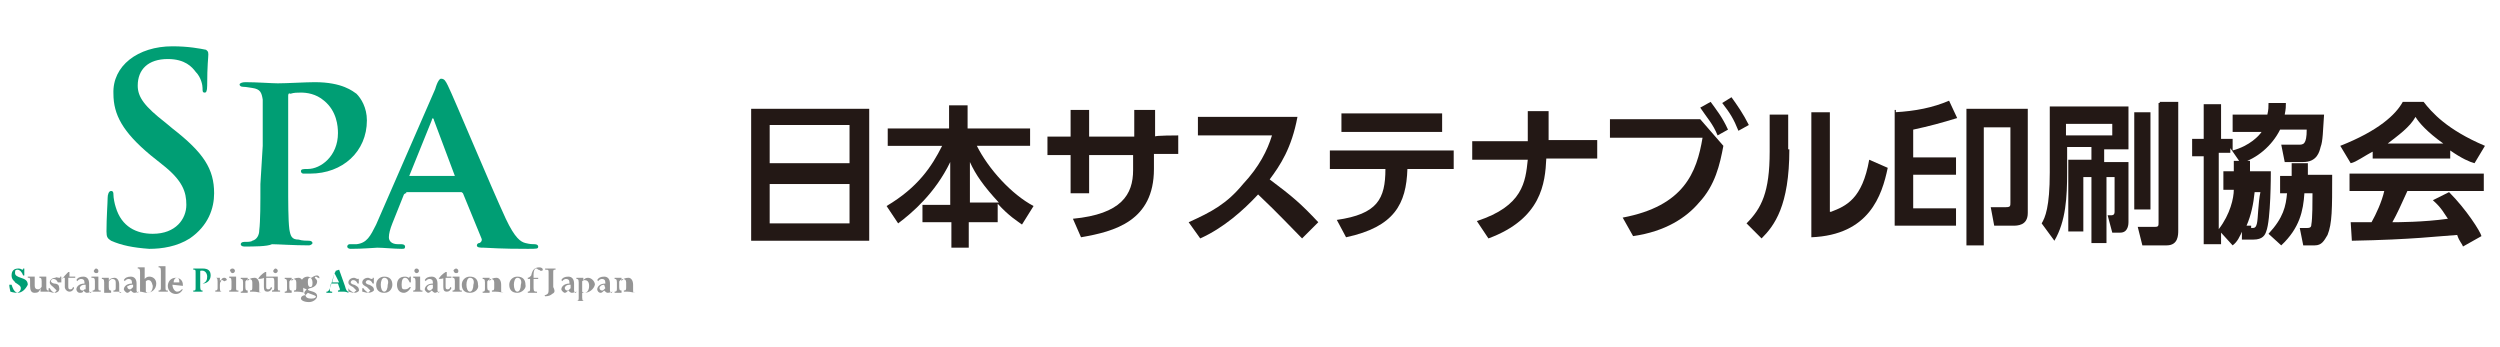 <?xml version="1.0" encoding="utf-8"?>
<!-- Generator: Adobe Illustrator 25.4.6, SVG Export Plug-In . SVG Version: 6.00 Build 0)  -->
<svg version="1.1" id="レイヤー_1" xmlns="http://www.w3.org/2000/svg" xmlns:xlink="http://www.w3.org/1999/xlink" x="0px"
	 y="0px" viewBox="0 0 216 30" style="enable-background:new 0 0 216 30;" xml:space="preserve">
<style type="text/css">
	.st0{fill:#009E74;}
	.st1{fill:#231815;}
	.st2{fill:#959595;}
</style>
<g>
	<path class="st0" d="M9.6,20.8c-0.3-0.2-0.4-0.3-0.4-0.8c0-1.2,0.1-2.5,0.1-2.9c0-0.3,0.1-0.6,0.3-0.6c0.2,0,0.2,0.2,0.2,0.3
		c0,0.3,0.1,0.8,0.2,1.1c0.5,1.7,1.8,2.3,3.2,2.3c2,0,2.9-1.3,2.9-2.5c0-1.1-0.3-2.1-2.1-3.5l-1-0.8c-2.4-2-3.2-3.5-3.2-5.3
		c-0.1-2.4,2.1-4.1,5.1-4.1c1.4,0,2.4,0.2,2.9,0.3C17.9,4.4,18,4.4,18,4.7c0,0.3-0.1,0.9-0.1,2.7c0,0.5-0.1,0.6-0.2,0.6
		c-0.2,0-0.2-0.1-0.2-0.4c0-0.2-0.1-0.9-0.6-1.4c-0.3-0.4-0.9-1.1-2.4-1.1c-1.7,0-2.6,0.9-2.6,2.3c0,1,0.6,1.8,2.4,3.2l0.6,0.5
		c2.7,2.1,3.6,3.5,3.6,5.6c0,1.3-0.5,2.8-2.1,3.9c-1.1,0.7-2.4,0.9-3.5,0.9C11.5,21.4,10.5,21.2,9.6,20.8z"/>
	<path class="st0" d="M22.7,12.6c0-2.8,0-3.4,0-4c-0.1-0.6-0.2-0.9-0.9-1c-0.1,0-0.5-0.1-0.8-0.1c-0.2,0-0.3-0.1-0.3-0.2
		c0-0.1,0.2-0.2,0.5-0.2c1,0,2.3,0.1,2.8,0.1c0.8,0,2.4-0.1,3.2-0.1c2.4,0,3.3,0.8,3.6,1c0.4,0.4,0.9,1.2,0.9,2.3
		c0,2.7-2.1,4.6-4.9,4.6c-0.1,0-0.5,0-0.6,0c-0.1,0-0.2-0.1-0.2-0.2c0-0.2,0.2-0.2,0.6-0.2c1.1,0,2.6-1.1,2.6-3.1
		c0-0.6-0.1-1.9-1.2-2.8c-0.7-0.6-1.5-0.7-2-0.7c-0.3,0-0.6,0-0.9,0.1c-0.2-0.1-0.2,0.1-0.2,0.2v7.5c0,1.7,0,3.2,0.1,4
		c0.1,0.6,0.2,0.9,0.8,0.9c0.3,0.1,0.7,0.1,0.9,0.1s0.3,0.1,0.3,0.2s-0.2,0.2-0.3,0.2c-1.3,0-2.7-0.1-3.2-0.1
		c-0.4,0.2-1.6,0.2-2.4,0.2c-0.2,0-0.3-0.1-0.3-0.2c0-0.1,0.1-0.2,0.3-0.2c0.3,0,0.6,0,0.7-0.1c0.4-0.1,0.6-0.5,0.6-0.9
		c0.1-0.8,0.1-2.3,0.1-4L22.7,12.6L22.7,12.6z"/>
	<path class="st0" d="M35.1,16.7c-0.1,0-0.1,0-0.2,0.1l-1,2.5c-0.2,0.5-0.3,0.9-0.3,1.2c0,0.3,0.2,0.6,0.8,0.6h0.3
		c0.2,0,0.3,0.1,0.3,0.2c0,0.2-0.1,0.2-0.3,0.2c-0.6,0-1.6-0.1-2.1-0.1c-0.2,0-1.2,0.1-2.3,0.1c-0.2,0-0.3-0.1-0.3-0.2
		s0.1-0.2,0.2-0.2s0.4,0,0.6,0c0.9-0.1,1.2-0.7,1.7-1.7l5.1-11.7C37.8,7,38,6.8,38.1,6.8c0.3,0,0.4,0.2,0.6,0.6
		c0.5,1,3.7,8.7,5,11.5c0.8,1.7,1.3,2,1.7,2.1s0.6,0.1,0.8,0.1c0.2,0,0.3,0.1,0.3,0.2c0,0.2-0.1,0.2-0.9,0.2c-0.7,0-2.1,0-3.8-0.1
		c-0.3,0-0.6,0-0.6-0.2c0-0.1,0.1-0.2,0.2-0.2c0.1,0,0.3-0.2,0.2-0.4L40,16.7c-0.1-0.1-0.1-0.1-0.2-0.1H35.1z M39.3,15.2
		C39.4,15.2,39.4,15.2,39.3,15.2l-1.8-4.8c0-0.1-0.1-0.2-0.1-0.2s-0.1,0.1-0.1,0.2l-1.9,4.7c-0.1,0.1,0,0.1,0.1,0.1H39.3z"/>
</g>
<g>
	<path class="st1" d="M75.1,9.4v11.4H64.9V9.4H75.1z M66.5,14.1h6.9v-3.3h-6.9V14.1z M66.5,15.9v3.4h6.9v-3.4H66.5z"/>
	<path class="st1" d="M82.1,17.5V14c-1.3,2.7-3.3,4.4-4.5,5.3l-1-1.5c2.7-1.6,3.9-3.4,4.8-5.2h-4.7v-1.5h5.3v-2h1.6v2H89v1.5h-4.6
		c1,2,3,4.2,4.9,5.2l-1,1.6c-0.4-0.3-1.1-0.7-2.1-1.8v1.6h-2.5v2.2h-1.5v-2.2h-2.5v-1.5h2.4v-0.2H82.1z M86.3,17.5
		c-1.3-1.4-2-2.4-2.5-3.5v3.5H86.3z"/>
	<path class="st1" d="M101.8,11.7v1.6h-2.1v1.3c0,4.5-3.4,5.4-6.3,5.9l-0.7-1.6c4.2-0.4,5.2-2.1,5.2-4.2v-1.3h-3.8v3.3h-1.6v-3.3h-2
		v-1.6h2V9.5h1.6v2.3H98V9.5h1.8v2.3C99.7,11.7,101.8,11.7,101.8,11.7z"/>
	<path class="st1" d="M112.1,10.1c-0.5,2.7-1.5,4.2-2.4,5.4c2,1.5,2.7,2.1,4.2,3.7l-1.4,1.4c-0.9-0.9-2-2.1-3.8-3.8
		c-1.3,1.4-3,2.9-5,3.8l-1-1.4c2-0.9,3.3-1.6,4.7-3.3c1.4-1.5,2.1-2.9,2.5-4.2h-6.4v-1.6H112.1z"/>
	<path class="st1" d="M115.5,19c3.5-0.5,4.2-1.8,4.2-4.4h-4.8V13h10.7v1.6h-4c-0.1,3-1.1,5-5.3,5.9L115.5,19z M124.6,9.8v1.6h-8.7
		V9.8H124.6z"/>
	<path class="st1" d="M138,12.1v1.6h-4.4c-0.1,2.1-0.4,5.2-5,6.9l-1-1.5c4-1.3,4.2-3.4,4.4-5.3h-4.8v-1.6h4.8V9.6h1.8v2.5
		C133.9,12.1,138,12.1,138,12.1z"/>
	<path class="st1" d="M146.9,10.3l2,2.3c-0.3,1.6-0.7,3.4-2.1,4.9c-1.1,1.3-2.9,2.5-5.7,2.9l-0.9-1.6c5.3-1,6.4-3.9,6.9-6.9h-8v-1.6
		h7.7l0,0H146.9z M147.8,8.8c0.5,0.7,1,1.3,1.5,2.4l-0.9,0.5c-0.4-1-0.9-1.5-1.5-2.4L147.8,8.8z M149.6,8.4c0.5,0.7,1,1.4,1.5,2.4
		l-0.9,0.5c-0.4-1-0.7-1.5-1.4-2.4L149.6,8.4z"/>
	<path class="st1" d="M154.6,12.9c0,4.9-1.3,6.6-2.4,7.7l-1.3-1.3c1.3-1.3,2-2.7,2-6.2V9.9h1.6v3H154.6z M158.2,18.3
		c1.3-0.5,2.7-1.1,3.3-4.5l1.6,0.7c-0.5,2.4-1.6,5.8-6.6,6V9.7h1.6v8.6H158.2z"/>
	<path class="st1" d="M163.7,9.7c1.8-0.1,3.3-0.4,4.7-1l0.7,1.5c-1.3,0.4-2.4,0.7-3.8,1v2.4h3.7v1.5h-3.7v2.9h3.7v1.5h-5.3v-10h0.1
		V9.7z M175.2,18.4c0,1.1-0.9,1.1-1.3,1.1h-1.6l-0.3-1.6h1.3c0.4,0,0.4-0.1,0.4-0.4V11h-2.3v10.2h-1.5V9.4h5.3L175.2,18.4
		L175.2,18.4z"/>
	<path class="st1" d="M176.8,9.2h7.1v3.7h-2.1V14h2.1v5.2c0,0.1,0,0.9-0.7,0.9h-0.7l-0.4-1.5h0.3c0.1,0,0.3,0,0.3-0.3v-3h-0.7v5.7
		h-1.3v-5.7h-0.7V20h-1.3v-6.2h2v-1.1h-2.1v2.2c0,2.1-0.1,4.2-1.1,5.9l-1.1-1.5c0.3-0.5,0.7-1.4,0.7-4.4V9.2H176.8z M178.5,10.7v1h4
		v-1H178.5z M184.4,18.1V9.7h1.4v8.4H184.4z M186.7,8.8h1.5v11.1c0,0.4,0,1.3-1,1.3h-2.1l-0.4-1.6h1.5c0.3,0,0.3-0.1,0.3-0.4V8.9
		h0.1V8.8z"/>
	<path class="st1" d="M193.8,19.8c-0.3,0.7-0.5,1.1-0.9,1.4l-1-1.1v1h-1.5v-7.6h-1V12h1v-3h1.5v3h1v1c1.5-0.4,2.3-1.3,2.5-1.6h-2.5
		V9.9h3c0.1-0.4,0.1-0.7,0.1-1h1.5c0,0.3,0,0.5-0.1,1h3.4c-0.1,1.4-0.1,2.3-0.3,2.8c-0.1,0.4-0.3,1.3-1.5,1.3h-1.6l-0.3-1.5h1.5
		c0.4,0,0.7,0,0.7-1.3H197c-0.7,1.4-2,2.5-3.4,2.9l-0.9-1.3v0.4h-1v6.6c1-1.3,1.3-2.7,1.3-3.4h-0.9v-1.6h0.9c0-0.1,0-0.3,0-0.9h1.4
		c0,0.4,0,0.5,0,0.9h1.8c0,0.3,0,4.2-0.4,5.2c-0.1,0.3-0.3,0.7-1.1,0.7h-1V19.8z M194.5,19.7c0.3,0,0.4,0,0.5-0.4s0.1-1.8,0.3-2.7
		h-0.5c-0.1,1-0.3,2-0.7,2.9h0.4v0.2H194.5z M198,15.1c0-0.3,0-0.5,0-1h1.4c0,0.3,0,0.4,0,1h2.1c0,3,0,4.2-0.4,5.2
		c-0.3,0.5-0.5,0.9-1.1,0.9h-1l-0.3-1.5h0.5c0.3,0,0.5,0,0.5-0.3c0.1-0.5,0.1-2,0.1-2.7h-0.7c-0.1,1.5-0.4,3-2,4.5l-1.1-1
		c1.3-1.4,1.5-2.4,1.6-3.5H197v-1.5H198z"/>
	<path class="st1" d="M205.2,13c-1,0.5-1.6,1-2.1,1.1l-0.9-1.5c3.3-1.3,4.8-2.7,5.4-3.8h1.8c0.7,0.9,2,2.4,5.3,3.8l-0.9,1.5
		c-0.4-0.1-1.1-0.4-2.1-1.1v0.7h-6.7V13z M212.8,21.3c-0.1-0.3-0.3-0.4-0.5-1c-1.6,0.1-3.8,0.4-9.1,0.5l-0.1-1.6c0.1,0,1.5,0,1.8,0
		c0.4-0.7,0.9-1.8,1.1-2.7h-3V15h11.6v1.5h-6.6c-0.5,1.1-0.9,2-1.3,2.7c0.4,0,2.7,0,4.8-0.3c-0.3-0.4-0.5-0.9-1.3-1.6l1.4-0.7
		c1.5,1.5,2.7,3.4,2.8,3.8L212.8,21.3z M211.1,12.4c-1.4-1-2.1-1.8-2.4-2.3c-0.5,0.9-1.5,1.6-2.4,2.3
		C206.3,12.4,211.1,12.4,211.1,12.4z"/>
</g>
<g>
	<path class="st0" d="M1.5,25.3c-0.3,0-0.6-0.1-0.6-0.1s-0.1-0.4-0.1-0.6H1C1.1,24.9,1.2,25.2,1.5,25.3c0.2-0.1,0.3-0.2,0.3-0.4
		s-0.2-0.3-0.5-0.5C1.3,24.3,1,24.2,1,23.8s0.2-0.6,0.6-0.6c0.2,0,0.3,0.1,0.3,0.1c0.1,0,0.1,0,0.1-0.1h0.1v0.6H2
		c-0.1-0.3-0.3-0.5-0.5-0.5s-0.2,0.1-0.2,0.3s0.2,0.3,0.5,0.4c0.3,0.1,0.6,0.2,0.6,0.6C2.2,25,1.9,25.3,1.5,25.3z"/>
	<path class="st2" d="M3.5,25.2v-0.3l0,0c-0.1,0.3-0.2,0.4-0.5,0.4s-0.4-0.2-0.4-0.6v-0.4c0-0.3,0-0.3-0.2-0.3v-0.1H3v0.8
		C3,24.9,3.1,25,3.3,25c0.1,0,0.2-0.1,0.2-0.1c0.1-0.1,0.1-0.1,0.1-0.2v-0.4C3.6,24,3.5,24,3.4,24v-0.1H4v0.9c0,0.3,0.1,0.3,0.2,0.3
		v0.1H3.5L3.5,25.2z"/>
	<path class="st2" d="M4.7,25.3c-0.2,0-0.4-0.1-0.5-0.1c0,0,0-0.2,0-0.3h0.1C4.4,25.1,4.5,25.2,4.7,25.3c0.1-0.1,0.2-0.2,0.2-0.2
		s-0.2-0.2-0.3-0.3c-0.1-0.1-0.3-0.2-0.3-0.4c0-0.2,0.2-0.4,0.5-0.4C4.8,23.9,5,24,5.1,24c0.1,0,0.1,0,0.1-0.1h0.1v0.5H5
		c-0.1-0.2-0.2-0.3-0.4-0.3c-0.1,0-0.2,0.1-0.2,0.2c0,0.1,0.2,0.2,0.3,0.2c0.2,0,0.4,0.1,0.4,0.3C5.2,25.1,5,25.3,4.7,25.3z"/>
	<path class="st2" d="M5.4,24.1L5.4,24.1c0.1-0.2,0.3-0.4,0.5-0.6h0.1v0.4h0.5V24H5.9v0.8c0,0.2,0.1,0.2,0.2,0.2
		c0.1,0,0.2-0.1,0.2-0.2c0,0,0.1,0,0.1,0.1c-0.1,0.2-0.2,0.3-0.4,0.3c-0.2,0-0.4-0.2-0.4-0.4v-0.8H5.4z"/>
	<path class="st2" d="M7.5,25.3c-0.1,0-0.2-0.1-0.3-0.2c0,0.2-0.2,0.2-0.3,0.2c-0.2,0-0.3-0.2-0.3-0.3c0-0.2,0.2-0.5,0.7-0.5v-0.1
		c0-0.2-0.1-0.3-0.3-0.3c-0.1,0-0.3,0.1-0.3,0.2l-0.1-0.1c0.1-0.2,0.3-0.3,0.6-0.3c0.3,0,0.5,0.2,0.5,0.6v0.6c0,0.1,0.1,0.2,0.1,0.2
		c0.1,0,0.1-0.1,0.1-0.1h0.1C7.8,25.2,7.7,25.3,7.5,25.3z M7.3,24.6c-0.2,0-0.3,0.1-0.3,0.1c-0.1,0.1-0.1,0.1-0.1,0.2
		s0.1,0.2,0.2,0.2s0.1,0,0.2-0.1l0.1,0V24.6z"/>
	<path class="st2" d="M8.3,25.2c-0.1,0-0.3,0-0.3,0v-0.1c0.2,0,0.2-0.1,0.2-0.3v-0.5C8.2,24,8.1,24,7.9,24v-0.1h0.6v0.9
		c0,0.3,0,0.3,0.2,0.3v0.1C8.5,25.2,8.4,25.2,8.3,25.2z M8.3,23.2c0.1,0,0.2,0.1,0.2,0.2s0,0.2-0.2,0.2c-0.1,0-0.2-0.1-0.2-0.2
		C8.1,23.4,8.2,23.2,8.3,23.2z"/>
	<path class="st2" d="M10.1,25.2c-0.1,0-0.3,0-0.3,0v-0.1c0.2,0,0.2-0.1,0.2-0.3v-0.4c0-0.2-0.1-0.3-0.3-0.3c-0.1,0-0.2,0.1-0.2,0.1
		c-0.1,0.1-0.1,0.1-0.1,0.2v0.4c0,0.3,0.1,0.3,0.2,0.3v0.2c-0.1,0-0.2,0-0.3,0s-0.3,0-0.3,0v-0.1C9,25.2,9,25.1,9,24.9v-0.5
		c0-0.3-0.1-0.3-0.2-0.3V24h0.6v0.3l0,0C9.4,24.1,9.7,24,9.9,24c0.2,0,0.4,0.2,0.4,0.6v0.4c0,0.3,0,0.3,0.2,0.3l0,0
		C10.4,25.2,10.3,25.2,10.1,25.2z"/>
	<path class="st2" d="M11.6,25.3c-0.1,0-0.2-0.1-0.3-0.2c-0.1,0.1-0.2,0.2-0.3,0.2s-0.3-0.2-0.3-0.3c0-0.2,0.2-0.5,0.7-0.5v-0.1
		c0-0.2-0.1-0.3-0.3-0.3c-0.1,0-0.3,0.1-0.3,0.2l-0.1-0.1c0.1-0.2,0.3-0.3,0.6-0.3c0.3,0,0.5,0.2,0.5,0.6v0.6c0,0.1,0.1,0.2,0.1,0.2
		l0.1-0.1H12C11.9,25.2,11.8,25.3,11.6,25.3z M11.4,24.6c-0.2,0-0.3,0.1-0.3,0.1C11,24.7,11,24.7,11,24.8s0.1,0.2,0.2,0.2
		c0.1,0,0.1,0,0.2-0.1l0.1-0.1V24.6z"/>
	<path class="st2" d="M12.7,25.3c-0.2,0-0.4-0.1-0.6-0.1v-1.7c0-0.3-0.1-0.3-0.2-0.3v-0.1h0.6v1c0.1-0.1,0.2-0.2,0.4-0.2
		c0.3,0,0.6,0.2,0.6,0.6C13.5,25,13.1,25.3,12.7,25.3z M12.8,24.2c-0.1,0-0.2,0.1-0.2,0.1v0.9c0.1,0.1,0.2,0.1,0.2,0.1
		c0.2,0,0.4-0.2,0.4-0.6C13.1,24.3,13,24.2,12.8,24.2z"/>
	<path class="st2" d="M14,25.2c-0.1,0-0.3,0-0.3,0v-0.1c0.2,0,0.2-0.1,0.2-0.3v-1.4c0-0.3-0.1-0.3-0.2-0.3V23h0.6v1.8
		c0,0.3,0,0.3,0.2,0.3v0.1C14.3,25.2,14.1,25.2,14,25.2z"/>
	<path class="st2" d="M14.9,24.6c0,0.3,0.2,0.6,0.4,0.6c0.2,0,0.3-0.1,0.4-0.2h0.1c-0.1,0.2-0.3,0.4-0.6,0.4c-0.4,0-0.7-0.3-0.7-0.7
		c0-0.3,0.2-0.7,0.7-0.7c0.3,0,0.6,0.2,0.6,0.6v0.1L14.9,24.6L14.9,24.6z M15.5,24.4L15.5,24.4c0-0.3-0.1-0.4-0.2-0.4
		c-0.2,0-0.3,0.2-0.3,0.4H15.5L15.5,24.4z"/>
	<path class="st0" d="M17.5,24.5L17.5,24.5c0.3-0.1,0.4-0.3,0.4-0.6c0-0.3-0.2-0.6-0.6-0.5v1.4c0,0.3,0.1,0.3,0.2,0.3v0.1
		c-0.1,0-0.3,0-0.4,0s-0.3,0-0.4,0v-0.1c0.2,0,0.2,0,0.2-0.3v-1.2c0-0.3,0-0.3-0.2-0.3v-0.1c0.1,0,0.3,0,0.4,0s0.3,0,0.4,0
		c0.5,0,0.7,0.2,0.7,0.6C18.2,24.2,17.9,24.5,17.5,24.5z"/>
	<path class="st2" d="M19.4,24.3c-0.1,0-0.1-0.1-0.2-0.1c-0.1,0-0.1,0-0.1,0.1C19,24.4,19,24.5,19,24.6v0.3c0,0.3,0.1,0.3,0.2,0.3
		l0,0c-0.1,0-0.2,0-0.3,0c-0.1,0-0.3,0-0.3,0v-0.1c0.2,0,0.2-0.1,0.2-0.3v-0.5c0-0.3-0.1-0.3-0.2-0.3V24H19v0.3l0,0
		c0-0.1,0.1-0.1,0.1-0.1c0.1-0.2,0.2-0.2,0.3-0.2s0.2,0.1,0.2,0.2C19.6,24.2,19.4,24.3,19.4,24.3z"/>
	<path class="st2" d="M20.1,25.2c-0.1,0-0.3,0-0.3,0v-0.1c0.2,0,0.2-0.1,0.2-0.3v-0.5c0-0.3-0.1-0.3-0.2-0.3v-0.1h0.6v0.9
		c0,0.3,0,0.3,0.2,0.3v0.1C20.3,25.2,20.1,25.2,20.1,25.2z M20.1,23.2c0.1,0,0.2,0.1,0.2,0.2s-0.1,0.2-0.2,0.2s-0.2-0.1-0.2-0.2
		C19.8,23.4,19.9,23.2,20.1,23.2z"/>
	<path class="st2" d="M21.9,25.2c-0.1,0-0.3,0-0.3,0v-0.1c0.2,0,0.2-0.1,0.2-0.3v-0.4c0-0.2-0.1-0.3-0.3-0.3c-0.1,0-0.2,0.1-0.2,0.1
		c-0.1,0.1-0.1,0.1-0.1,0.2v0.4c0,0.3,0.1,0.3,0.2,0.3v0.2c-0.1,0-0.2,0-0.3,0s-0.3,0-0.3,0v-0.1c0.2,0,0.2-0.1,0.2-0.3v-0.5
		c0-0.3-0.1-0.3-0.2-0.3V24h0.6v0.3l0,0c0.1-0.2,0.3-0.3,0.6-0.3c0.2,0,0.4,0.2,0.4,0.6v0.4c0,0.3,0,0.3,0.2,0.3l0,0
		C22.1,25.2,22,25.2,21.9,25.2z"/>
	<path class="st2" d="M22.3,24.1L22.3,24.1c0.1-0.2,0.3-0.4,0.6-0.6h0.1v0.4h0.5V24h-0.5v0.8c0,0.2,0.1,0.2,0.2,0.2
		c0.1,0,0.2-0.1,0.2-0.2c0,0,0.1,0,0.1,0.1c-0.1,0.2-0.2,0.3-0.4,0.3c-0.2,0-0.3-0.1-0.3-0.4v-0.8C22.7,24.1,22.3,24.1,22.3,24.1z"
		/>
	<path class="st2" d="M23.8,25.2c-0.1,0-0.3,0-0.3,0v-0.1c0.2,0,0.2-0.1,0.2-0.3v-0.5c0-0.3-0.1-0.3-0.2-0.3v-0.1H24v0.9
		c0,0.3,0,0.3,0.2,0.3v0.1C24.1,25.2,23.9,25.2,23.8,25.2z M23.8,23.2c0.1,0,0.2,0.1,0.2,0.2s-0.1,0.2-0.2,0.2s-0.2-0.1-0.2-0.2
		C23.6,23.4,23.7,23.2,23.8,23.2z"/>
	<path class="st2" d="M25.7,25.2c-0.1,0-0.3,0-0.3,0v-0.1c0.2,0,0.2-0.1,0.2-0.3v-0.4c0-0.2-0.1-0.3-0.3-0.3c-0.1,0-0.2,0.1-0.2,0.1
		c-0.1,0.1-0.1,0.1-0.1,0.2v0.4c0,0.3,0.1,0.3,0.2,0.3v0.2c-0.1,0-0.2,0-0.3,0s-0.3,0-0.3,0v-0.1c0.2,0,0.2-0.1,0.2-0.3v-0.5
		c0-0.3-0.1-0.3-0.2-0.3V24h0.6v0.3l0,0c0.1-0.2,0.3-0.3,0.6-0.3c0.2,0,0.4,0.2,0.4,0.6v0.4c0,0.3,0,0.3,0.2,0.3l0,0
		C25.9,25.2,25.8,25.2,25.7,25.2z"/>
	<path class="st2" d="M27.4,23.8c0.1,0,0.2,0.1,0.2,0.2S27.5,24,27.5,24c-0.1,0-0.1-0.1-0.2-0.1c-0.1,0-0.1,0.1-0.1,0.1
		c0.1,0.1,0.2,0.2,0.2,0.3c0,0.3-0.2,0.5-0.6,0.6c-0.1,0-0.2,0.1-0.2,0.1c0,0.2,0.8,0.1,0.8,0.6c0,0.2-0.3,0.5-0.7,0.5
		c-0.5,0-0.7-0.2-0.7-0.3c0-0.2,0.2-0.3,0.4-0.3c-0.1-0.1-0.1-0.1-0.1-0.2s0.1-0.2,0.2-0.3c-0.3-0.1-0.5-0.2-0.5-0.5
		c0-0.3,0.2-0.6,0.6-0.6c0.1,0,0.2,0.1,0.3,0.1C27.2,23.8,27.3,23.8,27.4,23.8z M26.6,25.3c-0.1,0.1-0.2,0.2-0.2,0.2
		c0,0.2,0.2,0.3,0.5,0.3c0.3,0,0.4-0.1,0.4-0.2C27.2,25.5,26.8,25.4,26.6,25.3z M26.8,24c-0.2,0-0.2,0.2-0.2,0.4
		c0,0.3,0.1,0.4,0.2,0.4c0.2,0,0.2-0.2,0.2-0.4C27,24.2,26.9,24,26.8,24z"/>
	<path class="st0" d="M29.6,25.2c-0.1,0-0.3,0-0.4,0v-0.1c0.2,0,0.2-0.1,0.1-0.3l-0.1-0.3h-0.6c-0.1,0.3-0.1,0.5-0.1,0.6
		c0,0.1,0.1,0.1,0.2,0.1v0.1c-0.1,0-0.2,0-0.3,0s-0.1,0-0.2,0v-0.1c0.1,0,0.1,0,0.2-0.1c0.1-0.1,0.1-0.2,0.2-0.5l0.3-1
		c0.1-0.1,0.1-0.2,0.1-0.2l0.3-0.1l0.5,1.4c0.1,0.4,0.2,0.5,0.3,0.5v0.1C29.9,25.2,29.8,25.2,29.6,25.2z M28.9,23.6L28.9,23.6
		l-0.2,0.8h0.6L28.9,23.6z"/>
	<path class="st2" d="M30.6,25.3c-0.2,0-0.4-0.1-0.5-0.1c0,0,0-0.2,0-0.3l0,0C30.2,25.1,30.4,25.2,30.6,25.3c0-0.1,0.2-0.2,0.2-0.2
		s-0.2-0.2-0.3-0.3c-0.2-0.1-0.4-0.2-0.4-0.4c0-0.2,0.2-0.4,0.5-0.4c0.1,0,0.2,0.1,0.3,0.1c0.1,0,0.1,0,0.1-0.1h0v0.5h-0.1
		c-0.1-0.2-0.2-0.3-0.4-0.3c-0.1,0-0.2,0.1-0.2,0.2c0,0.1,0.2,0.2,0.3,0.2c0.2,0.1,0.4,0.2,0.4,0.4C31.1,25.1,30.9,25.3,30.6,25.3z"
		/>
	<path class="st2" d="M31.8,25.3c-0.2,0-0.4-0.1-0.5-0.1c0,0,0-0.2,0-0.3h0.1C31.5,25.1,31.7,25.2,31.8,25.3
		c0.1-0.1,0.2-0.2,0.2-0.2s-0.2-0.2-0.3-0.3c-0.2-0.1-0.4-0.2-0.4-0.4c0-0.2,0.2-0.4,0.5-0.4c0.1,0,0.2,0.1,0.3,0.1
		c0.1,0,0.1,0,0.1-0.1h0.1v0.5h-0.1c-0.1-0.2-0.2-0.3-0.4-0.3c-0.1,0-0.2,0.1-0.2,0.2c0,0.1,0.2,0.2,0.3,0.2
		c0.2,0.1,0.4,0.2,0.4,0.4C32.4,25.1,32.1,25.3,31.8,25.3z"/>
	<path class="st2" d="M33.2,25.3c-0.5,0-0.7-0.3-0.7-0.7c0-0.4,0.3-0.7,0.7-0.7c0.5,0,0.7,0.3,0.7,0.7
		C33.9,24.9,33.7,25.3,33.2,25.3z M33.2,24c-0.2,0-0.3,0.3-0.3,0.6c0,0.3,0.1,0.6,0.3,0.6s0.3-0.3,0.3-0.6
		C33.6,24.3,33.5,24,33.2,24z"/>
	<path class="st2" d="M34.9,25.3c-0.4,0-0.6-0.3-0.6-0.7c0-0.4,0.2-0.7,0.7-0.7c0.2,0,0.3,0.1,0.3,0.1s0.1,0,0.1-0.1h0.1v0.5h-0.1
		c-0.1-0.2-0.2-0.4-0.4-0.4c-0.2,0-0.3,0.2-0.3,0.6S34.8,25,35,25c0.2,0,0.3-0.1,0.4-0.2h0.1C35.4,25.1,35.1,25.3,34.9,25.3z"/>
	<path class="st2" d="M36,25.2c-0.1,0-0.3,0-0.3,0v-0.1c0.2,0,0.2-0.1,0.2-0.3v-0.5c0-0.3-0.1-0.3-0.2-0.3v-0.1h0.6v0.9
		c0,0.3,0,0.3,0.2,0.3v0.1C36.3,25.2,36.1,25.2,36,25.2z M36,23.2c0.1,0,0.2,0.1,0.2,0.2s-0.1,0.2-0.2,0.2c-0.1,0-0.2-0.1-0.2-0.2
		C35.8,23.4,35.8,23.2,36,23.2z"/>
	<path class="st2" d="M37.6,25.3c-0.1,0-0.2-0.1-0.3-0.2c-0.1,0.1-0.2,0.2-0.3,0.2s-0.3-0.2-0.3-0.3c0-0.2,0.2-0.5,0.7-0.5v-0.1
		c0-0.2-0.1-0.3-0.3-0.3c-0.1,0-0.3,0.1-0.3,0.2l-0.1-0.1c0.1-0.2,0.3-0.3,0.6-0.3c0.3,0,0.5,0.2,0.5,0.6v0.6c0,0.1,0.1,0.2,0.1,0.2
		l0.1-0.1h0.1C37.8,25.2,37.6,25.3,37.6,25.3z M37.3,24.6c-0.2,0-0.3,0.1-0.3,0.1c-0.1,0.1-0.1,0.1-0.1,0.2s0.1,0.2,0.2,0.2
		c0.1,0,0.1,0,0.2-0.1l0.1-0.1V24.6z"/>
	<path class="st2" d="M37.9,24.1L37.9,24.1c0.1-0.2,0.3-0.4,0.6-0.6h0.1v0.4H39V24h-0.5v0.8c0,0.2,0.1,0.2,0.2,0.2
		c0.1,0,0.2-0.1,0.2-0.2c0,0,0.1,0,0.1,0.1c-0.1,0.2-0.2,0.3-0.4,0.3c-0.2,0-0.3-0.1-0.3-0.4v-0.8C38.4,24.1,37.9,24.1,37.9,24.1z"
		/>
	<path class="st2" d="M39.4,25.2c-0.1,0-0.3,0-0.3,0v-0.1c0.2,0,0.2-0.1,0.2-0.3v-0.5c0-0.3-0.1-0.3-0.2-0.3v-0.1h0.6v0.9
		c0,0.3,0,0.3,0.2,0.3v0.1C39.7,25.2,39.5,25.2,39.4,25.2z M39.4,23.2c0.1,0,0.2,0.1,0.2,0.2s0,0.2-0.2,0.2c-0.1,0-0.2-0.1-0.2-0.2
		C39.1,23.4,39.3,23.2,39.4,23.2z"/>
	<path class="st2" d="M40.6,25.3c-0.5,0-0.7-0.3-0.7-0.7c0-0.4,0.3-0.7,0.7-0.7c0.5,0,0.7,0.3,0.7,0.7
		C41.4,24.9,41.1,25.3,40.6,25.3z M40.6,24c-0.2,0-0.3,0.3-0.3,0.6c0,0.3,0.1,0.6,0.3,0.6c0.2,0,0.3-0.3,0.3-0.6
		C41,24.3,40.9,24,40.6,24z"/>
	<path class="st2" d="M42.8,25.2c-0.1,0-0.3,0-0.3,0v-0.1c0.2,0,0.2-0.1,0.2-0.3v-0.4c0-0.2-0.1-0.3-0.3-0.3c-0.1,0-0.2,0.1-0.2,0.1
		c-0.1,0.1-0.1,0.1-0.1,0.2v0.4c0,0.3,0.1,0.3,0.2,0.3v0.2c-0.1,0-0.2,0-0.3,0s-0.3,0-0.3,0v-0.1c0.2,0,0.2-0.1,0.2-0.3v-0.5
		c0-0.3-0.1-0.3-0.2-0.3V24h0.6v0.3l0,0c0.1-0.2,0.3-0.3,0.6-0.3c0.2,0,0.4,0.2,0.4,0.6v0.4c0,0.3,0,0.3,0.2,0.3l0,0
		C43.1,25.2,42.9,25.2,42.8,25.2z"/>
	<path class="st2" d="M44.7,25.3c-0.5,0-0.7-0.3-0.7-0.7c0-0.4,0.3-0.7,0.7-0.7c0.5,0,0.7,0.3,0.7,0.7
		C45.5,24.9,45.1,25.3,44.7,25.3z M44.7,24c-0.2,0-0.3,0.3-0.3,0.6c0,0.3,0.1,0.6,0.3,0.6s0.3-0.3,0.3-0.6C45.1,24.3,45,24,44.7,24z
		"/>
	<path class="st2" d="M46.7,23.4c0,0-0.1-0.1-0.2-0.1c-0.1-0.1-0.1-0.1-0.2-0.1s-0.2,0.2-0.2,0.5V24h0.4v0.1h-0.4v0.8
		c0,0.3,0.1,0.3,0.3,0.3v0.1c-0.1,0-0.3,0-0.4,0c-0.1,0-0.3,0-0.4,0v-0.1c0.2,0,0.2-0.1,0.2-0.3v-0.8h-0.2V24c0.1,0,0.2-0.1,0.2-0.1
		l0.1-0.1c0.1-0.5,0.3-0.7,0.7-0.7c0.2,0,0.3,0.1,0.3,0.2C46.9,23.4,46.8,23.4,46.7,23.4z"/>
	<path class="st2" d="M47.7,25.4c-0.1,0.1-0.3,0.2-0.6,0.2c0,0-0.1-0.1,0-0.1c0.3-0.1,0.3-0.2,0.3-0.6v-1.3c0-0.3,0-0.3-0.3-0.3
		v-0.1c0.1,0,0.3,0,0.5,0c0.1,0,0.3,0,0.4,0v0.1c-0.2,0-0.2,0-0.2,0.3v1.2C48,25.2,47.9,25.3,47.7,25.4z"/>
	<path class="st2" d="M49.4,25.3c-0.1,0-0.2-0.1-0.3-0.2c-0.1,0.1-0.2,0.2-0.3,0.2s-0.3-0.2-0.3-0.3c0-0.2,0.2-0.5,0.7-0.5v-0.1
		c0-0.2-0.1-0.3-0.3-0.3c-0.1,0-0.3,0.1-0.3,0.2l-0.1-0.1c0.1-0.2,0.3-0.3,0.6-0.3c0.3,0,0.5,0.2,0.5,0.6v0.6c0,0.1,0.1,0.2,0.1,0.2
		c0.1,0,0.1-0.1,0.1-0.1h0.1C49.7,25.2,49.6,25.3,49.4,25.3z M49.2,24.6c-0.2,0-0.3,0.1-0.3,0.1c-0.1,0.1-0.1,0.1-0.1,0.2
		s0.1,0.2,0.2,0.2s0.1,0,0.2-0.1l0.1-0.1V24.6z"/>
	<path class="st2" d="M50.5,25.3c-0.1,0-0.2,0-0.2,0v0.4c0,0.3,0.1,0.3,0.2,0.3V26c-0.1,0-0.3,0-0.4,0c-0.1,0-0.3,0-0.3,0l0,0
		c0.2,0,0.2-0.1,0.2-0.3v-1.3c0-0.3-0.1-0.3-0.2-0.3v-0.1h0.6v0.2l0,0c0.1-0.1,0.2-0.2,0.4-0.2c0.3,0,0.6,0.3,0.6,0.6
		C51.3,25,50.9,25.3,50.5,25.3z M50.5,24.2c-0.1,0-0.2,0.1-0.2,0.1v0.9c0.1,0.1,0.2,0.1,0.2,0.1c0.2,0,0.4-0.2,0.4-0.6
		C50.9,24.3,50.7,24.2,50.5,24.2z"/>
	<path class="st2" d="M52.5,25.3c-0.1,0-0.2-0.1-0.3-0.2c-0.1,0.1-0.2,0.2-0.3,0.2c-0.2,0-0.3-0.2-0.3-0.3c0-0.2,0.2-0.5,0.7-0.5
		v-0.1c0-0.2-0.1-0.3-0.3-0.3c-0.1,0-0.3,0.1-0.3,0.2l-0.1-0.1c0.1-0.2,0.3-0.3,0.6-0.3c0.3,0,0.5,0.2,0.5,0.6v0.6
		c0,0.1,0.1,0.2,0.1,0.2c0.1,0,0.1-0.1,0.1-0.1h0.1C52.8,25.2,52.7,25.3,52.5,25.3z M52.2,24.6c-0.2,0-0.3,0.1-0.3,0.1
		c-0.1,0.1-0.1,0.1-0.1,0.2s0.1,0.2,0.2,0.2c0.1,0,0.1,0,0.2-0.1l0.1-0.1L52.2,24.6z"/>
	<path class="st2" d="M54.2,25.2c-0.1,0-0.3,0-0.3,0v-0.1c0.2,0,0.2-0.1,0.2-0.3v-0.4c0-0.2-0.1-0.3-0.3-0.3c-0.1,0-0.2,0.1-0.2,0.1
		c-0.1,0.1-0.1,0.1-0.1,0.2v0.4c0,0.3,0.1,0.3,0.2,0.3v0.2c-0.1,0-0.2,0-0.3,0c-0.1,0-0.3,0-0.3,0v-0.1c0.2,0,0.2-0.1,0.2-0.3v-0.5
		c0-0.3-0.1-0.3-0.2-0.3V24h0.6v0.3l0,0c0.1-0.2,0.3-0.3,0.6-0.3c0.2,0,0.4,0.2,0.4,0.6v0.4c0,0.3,0,0.3,0.2,0.3l0,0
		C54.4,25.2,54.3,25.2,54.2,25.2z"/>
</g>
</svg>
